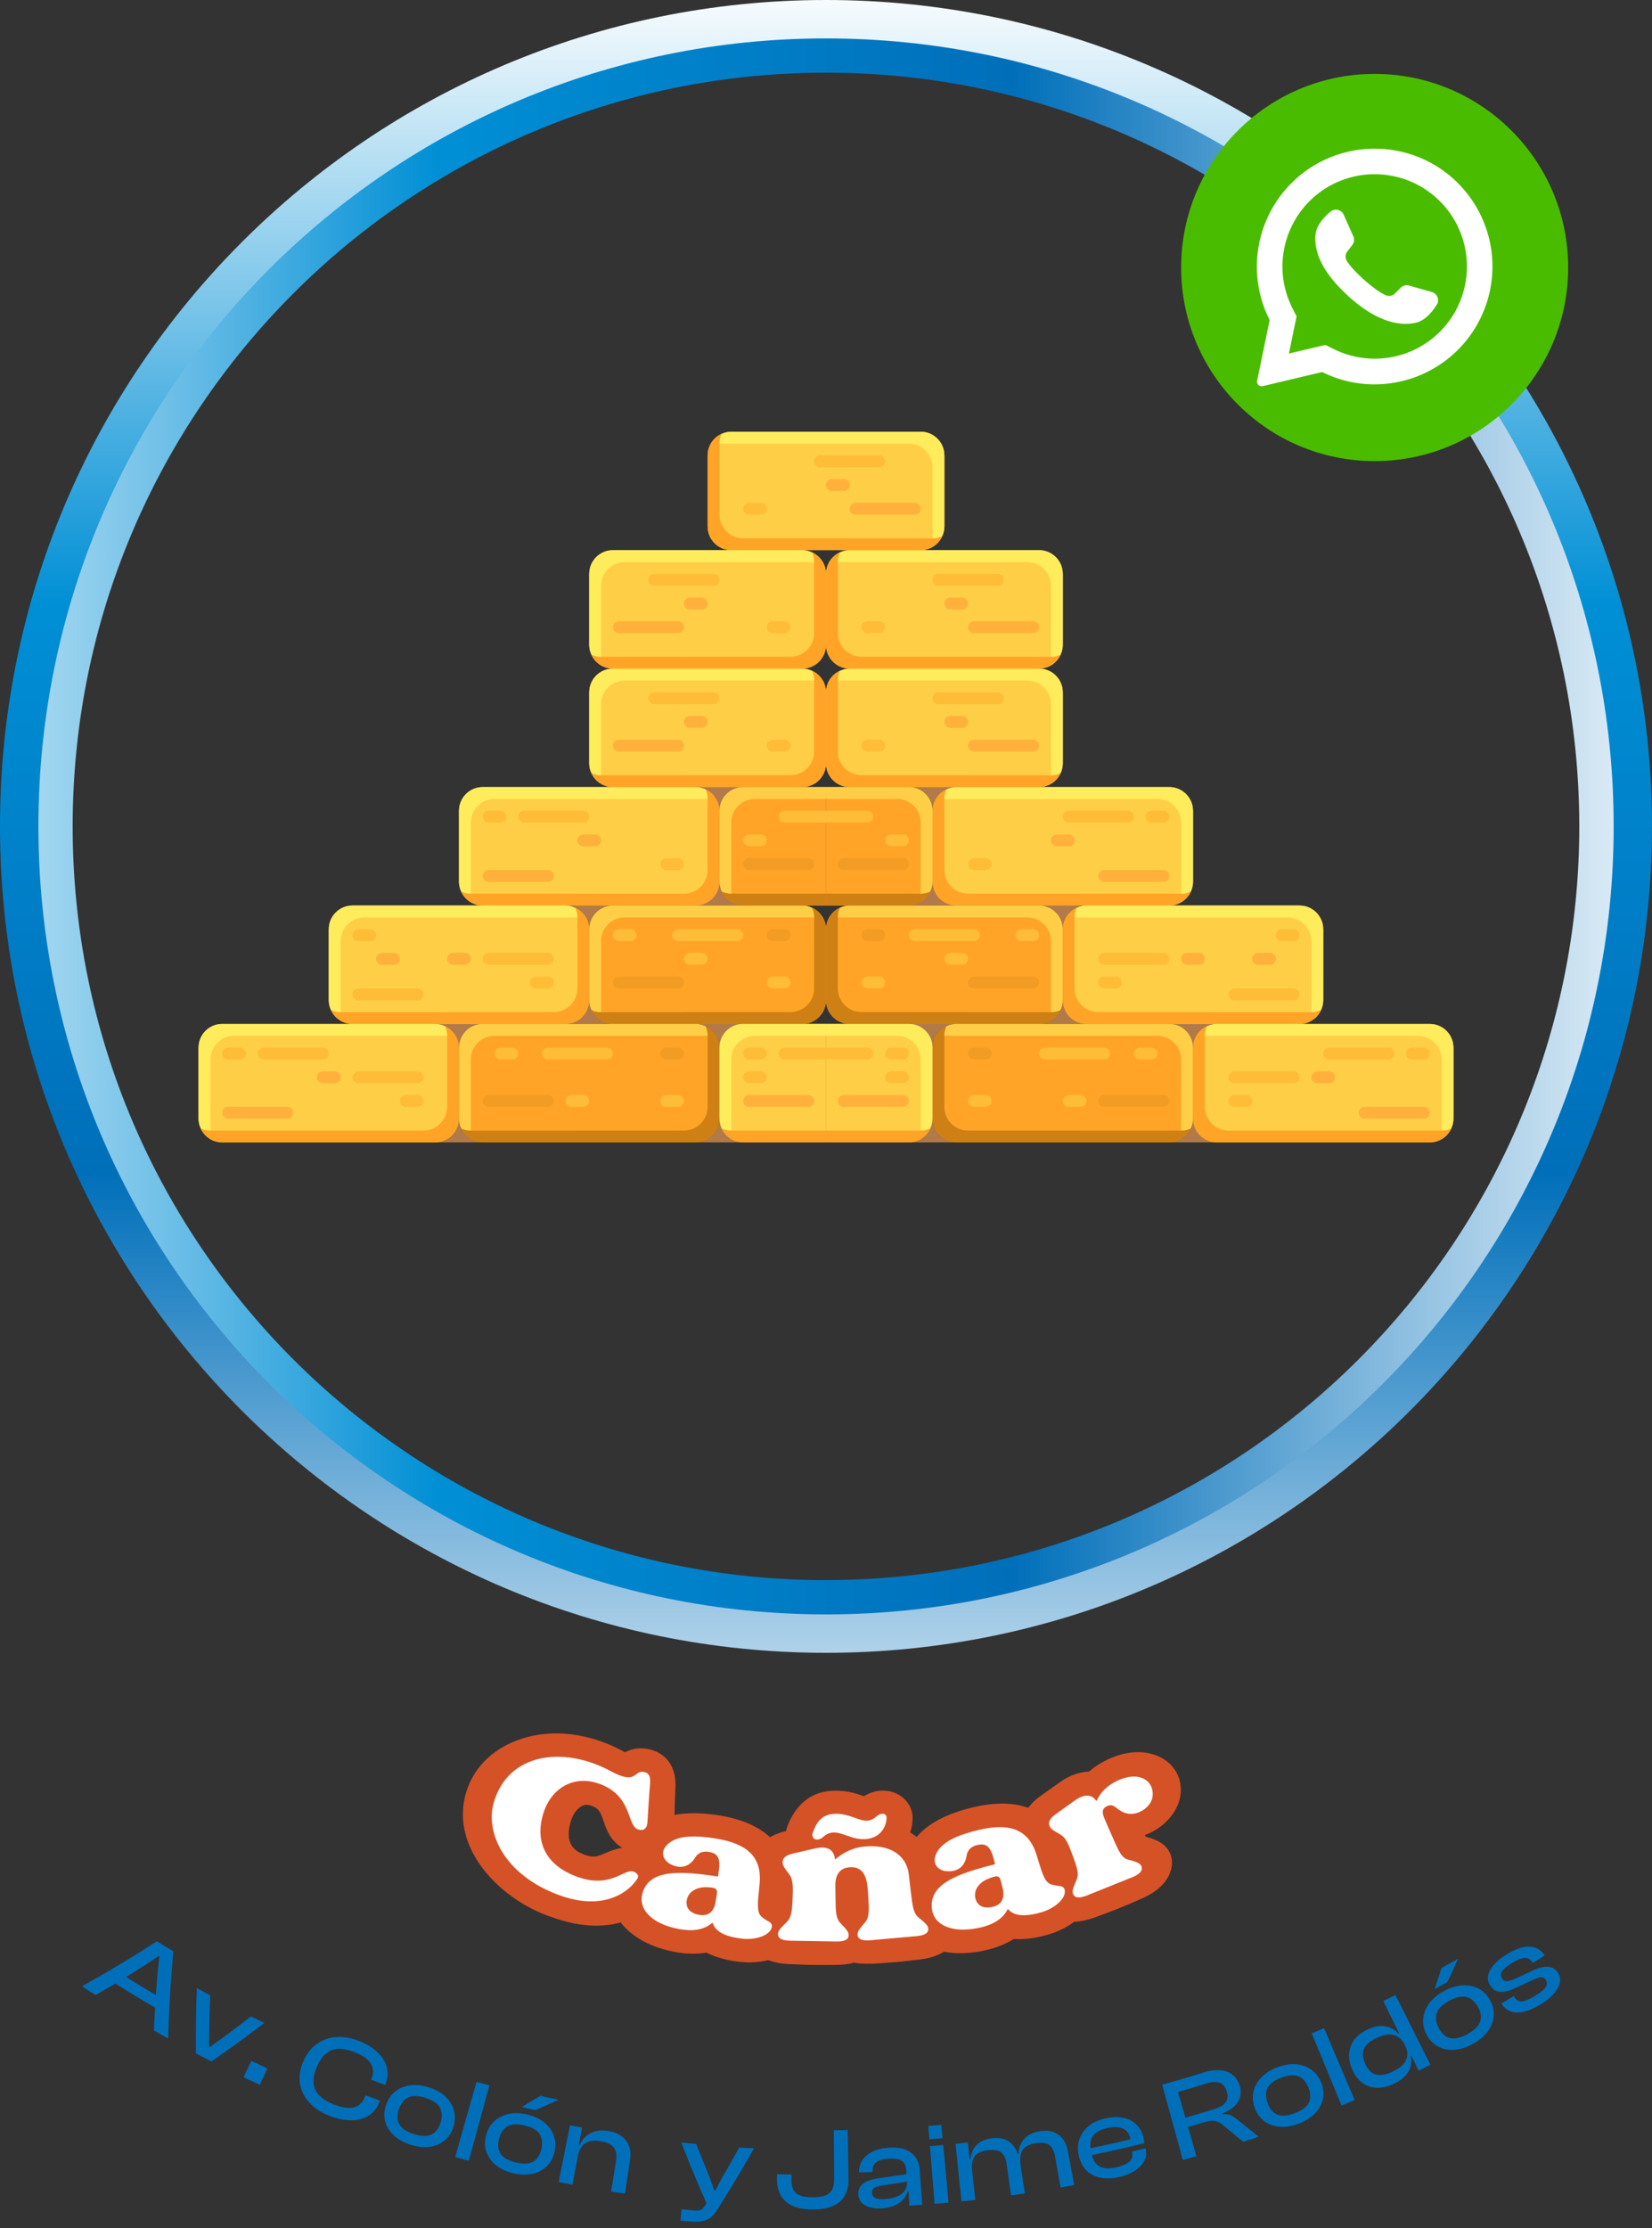 <svg xmlns="http://www.w3.org/2000/svg" xmlns:xlink="http://www.w3.org/1999/xlink" id="Capa_2" viewBox="0 0 283.53 382.23"><rect x="0" y="0" width="283.53" height="382.23" fill="#333333" stroke="none"/><defs><linearGradient id="Degradado_sin_nombre_262" x1="141.76" x2="141.76" y1="-3.5" y2="321.37" data-name="Degradado sin nombre 262" gradientUnits="userSpaceOnUse"><stop offset="0" stop-color="#fff"></stop><stop offset=".33" stop-color="#008fd5"></stop><stop offset=".63" stop-color="#006fba"></stop><stop offset="1" stop-color="#fff"></stop></linearGradient><linearGradient xlink:href="#Degradado_sin_nombre_262" id="Degradado_sin_nombre_262-2" x1="-32.71" x2="295.17" y1="141.76" y2="141.76" data-name="Degradado sin nombre 262"></linearGradient><style>.cls-1{fill:#b27a49}.cls-2{fill:#f29c24}.cls-4{fill:#d55227}.cls-5{fill:#fff}.cls-6{fill:none}.cls-7{fill:#cf8014}.cls-8{fill:#006fba}.cls-9{fill:#ffb13b}.cls-12{fill:#ffbc36}.cls-13{fill:#ffa426}.cls-14{fill:#ffce47}.cls-15{fill:#ffec5c}</style></defs><g id="Layer_1"><path d="M108.71 323.16c-1.25 1.44-5.29 4.73-12.9 1.88-9.32-3.49-12.48-10.66-11.1-15.68 2.39-8.69 12.02-9.92 20.15-5.51 4.37 2.37 3.94-.09 5.49.1 1.19.15 1.32.95 1.2 2.32-.13 1.43-.34 5-.44 6.4-.07 1-.65 1.47-1.6 1.16-1.86-.61-1-5.24-5.79-7.48-4.72-2.21-8.96.08-10.43 4.6-1.35 4.13-.35 8.53 5.25 10.8 6.85 2.78 8.91-2.17 10.77-.32.47.46.03 1.01-.6 1.72ZM132.46 330.56c-.2 1.36-2.62 2.27-5.02 2.01-3.17-.35-4.69-1.29-5.15-2.76-1.34 1.17-3.21 1.6-5.92 1.07-4.58-.9-6.8-3.4-6.14-5.97 1.07-4.17 6.1-4.07 12.99-3l.07-.45c.28-1.79.37-3.22-1.11-3.66-1.07-.32-2.19-.26-2.88.86-1.1 1.79-2.76 1.94-4.33 1.07-.97-.54-1.68-1.79-.71-2.99 1.67-2.13 5.54-1.86 8.71-1.33 5.14.85 7.84 3.04 7.4 7.75-.02.26-.04.39-.06.64-.21 2.22-.52 4.12.33 4.94.96.93 1.97.88 1.83 1.84Zm-9.43-5.65c.16-1.02-.37-1.12-1.75-1.17-1.54-.05-2.99.63-3.36 1.99-.35 1.3.26 2.44 2.09 2.75 1.66.29 2.57-.63 2.82-2.3l.2-1.28ZM159.32 330.9c.02.67-.55 1.06-1.87 1.22-.08.01-8.12.72-8.21.73-1.33.08-1.96-.21-2.05-.87-.08-.56.26-1.01 1.29-2.23.71-.85.69-1.92.55-4.18 0-.13-.01-.19-.02-.32-.13-2.23-.26-5.04-3.05-4.94-1.74.06-2.62 1.2-2.59 3.17 0 .74.02 1.52.03 2.3.03 2.27.08 3.34.85 4.13 1.11 1.14 1.45 1.57 1.4 2.13-.05.65-.61.99-1.94 1.01-.09 0-8.19-.14-8.23-.14-1.33-.06-1.93-.41-1.95-1.08-.02-.57.33-.98 1.48-2.09.8-.77.92-1.83 1.02-4 .1-2.2.07-3.4-.59-4.24-.96-1.22-1.2-1.67-1.11-2.24.1-.66.69-1.05 1.87-1.32 1.15-.26 3.4-.79 3.81-.88 2.08-.45 3.16.3 3.3 1.94 1.29-1.12 3.06-2.13 5.42-2.27 4.92-.3 6.93 2.24 7.23 4.71.06.55.23 1.9.41 3.47.27 2.25.43 3.31 1.28 4.02 1.23 1.02 1.65 1.4 1.67 1.97Zm-7.16-19.04c-.01 1.12-.76 3.45-3.69 3.63s-5.02-2.35-7.17-.39c-1.04.93-2.19.35-1.8-.73.58-1.6 1.46-3.19 3.89-3.23 3.25-.05 4.93 2.33 7.02.48.84-.75 1.77-.59 1.76.24ZM182.72 324.2c.34 1.33-1.57 3.12-3.9 3.81-3.08.91-4.86.63-5.85-.55-.79 1.6-2.36 2.72-5.06 3.27-4.57.93-7.57-.52-7.95-3.15-.62-4.26 4.03-6.1 10.82-7.78-.06-.25-.11-.44-.11-.44-.43-1.76-.9-3.11-2.44-2.94-1.12.12-2.12.61-2.33 1.9-.33 2.08-1.8 2.86-3.58 2.66-1.1-.12-2.23-1.01-1.81-2.49.72-2.61 4.39-3.85 7.52-4.59 5.08-1.2 8.46-.23 9.87 4.28.08.25.12.37.19.62.67 2.13 1.11 4 2.22 4.42 1.26.48 2.18.05 2.42.98Zm-10.95-1.55c-.25-1.01-.77-.89-2.07-.4-1.45.55-2.52 1.73-2.34 3.13.18 1.33 1.18 2.15 2.99 1.73 1.65-.38 2.13-1.57 1.73-3.21-.16-.63-.22-.88-.31-1.26ZM197.81 308.21c-.25 1.86-2.78 3.57-4.87 2.73-1.48-.59-1.7-1.66-2.93-1.11-.9.4-.88 1.09-.5 2.02.44 1.06 1.02 2.34 1.59 3.65.91 2.08 1.43 3.19 2.4 3.47 1.47.37 2.29.67 2.43 1.28.15.64-.19 1.16-1.43 1.71-.2.09-8.02 3.22-8.06 3.24-1.27.46-1.96.37-2.24-.23-.24-.52-.07-1.03.57-2.5.45-1.02.11-2.04-.63-4.07-.76-2.07-1.21-3.17-2.15-3.7-1.36-.75-1.77-1.07-1.91-1.63-.16-.65.23-1.24 1.24-1.95.97-.69 2.87-2.06 3.23-2.31 1.61-1.13 2.86-1.02 3.63.16.59-1.28 1.61-2.55 3.52-3.47 3.71-1.8 6.45-.11 6.11 2.71Z"></path><path d="M94.41 328.78c-8.59-2.99-17.24-11.72-14.42-21.26 1.37-4.65 5.08-7.83 9.59-9.27 4.51-1.44 9.56-1.11 14.35.76.99.39 1.98.84 2.93 1.36.16.09.3.16.42.22.76-.41 1.91-.81 3.42-.64.04 0 .07 0 .11.01.37.05.72.13 1.06.23 1.32.4 4.3 1.79 4.05 6.56-.06 1.05-.13 3.43-.17 5.1-.01.5-.02.74-.02 1.24-.11 2.46-1.49 3.66-2.33 4.14-.58.34-1.23.57-1.93.67.52.3 1.01.67 1.45 1.1 1.39 1.35 2.63 3.61.09 6.71-1.36 1.66-7.13 7.35-18.6 3.05Zm7.16-18.99c-.75-.28-1.18-.19-1.5-.07-.72.28-1.68 1.17-2.15 2.84-1.15 4.09 1.12 5.09 2.21 5.53.11.05.21.08.31.12 1.4.5 2.03.29 3.4-.3.73-.31 1.73-.76 2.97-.92-2.05-1.23-2.74-3.18-3.16-4.43-.58-1.71-.83-2.2-1.73-2.62-.12-.06-.24-.11-.35-.15Z" class="cls-4"></path><path d="M127 336.55c-2.44-.27-4.32-.86-5.74-1.59-1.56.26-3.44.27-5.67-.16-7.6-1.5-11.79-6.52-10.35-11.29.55-1.81 1.69-3.59 3.84-4.77-.36-1.63.13-3.24 1.25-4.55 1.45-1.7 5-4.11 13.29-2.74 7.61 1.27 12.01 5.34 11.65 12.05-.03.55-.05.83-.08 1.39-.03.53-.07 1.18-.07 1.68 1.86 1.2 2.72 2.72 2.52 4.52-.36 3.38-5.02 6.07-10.65 5.45Z" class="cls-4"></path><path d="M149.46 336.85c-1.08.06-2.04 0-2.87-.17-.82.23-1.76.36-2.83.38-3.4.05-5.09.02-8.49-.14-5.1-.25-6.98-3.01-7.02-5.14v-.16c.06-1.97 1.34-3.19 2.52-4.27.12-.47.21-1.54.25-1.92.04-.42.14-1.6.1-2.12-.93-1.26-1.84-2.71-1.5-4.64.01-.06.02-.09.03-.15.29-1.31 1.38-3.54 5.27-4.41.06-.34.15-.68.29-1.01 1.98-4.93 5.47-5.89 8.12-5.92 2.17-.03 3.82.55 4.95.95.85-.53 1.78-.85 2.76-.94 1.38-.12 2.75.26 3.79 1.08 1.08.84 1.73 2.05 1.8 3.42v.15c0 .82-.13 1.68-.43 2.51 2.59 1.51 4.18 3.94 4.58 6.46l.55 3.45c.09.57.25 1.58.39 2.03 1.31 1.04 2.63 2.13 2.83 4.05 0 .06 0 .1.01.16.11 2.13-1.57 5.02-6.65 5.63-3.38.41-5.07.56-8.46.75Z" class="cls-4"></path><path d="M179.95 331.85c-2.38.7-4.35.89-5.95.76-1.34.85-3.08 1.58-5.3 2.04-7.59 1.55-13.34-1.47-13.85-6.43-.2-1.88.17-3.97 1.68-5.88-.96-1.37-1.13-3.04-.61-4.68.68-2.13 2.98-5.72 11.18-7.65 7.54-1.77 13.24.26 15.51 6.59.19.52.28.78.46 1.31.18.5.39 1.12.58 1.58 2.21.38 3.6 1.44 4.12 3.18.97 3.25-2.35 7.56-7.83 9.18Z" class="cls-4"></path><path d="M187.81 328.95c-4.87 1.77-7.68-.05-8.54-2-.02-.06-.04-.09-.06-.15-.7-1.82 0-3.44.67-4.88-.08-.45-.37-1.37-.54-1.89-.18-.57-.5-1.58-.72-2.02-1.34-.8-2.73-1.78-3.17-3.68-.01-.06-.02-.09-.03-.15-.24-1.33-.06-3.82 3.27-6.17.92-.65 2.85-2.03 3.31-2.35.64-.45 1.33-.84 2.03-1.12.97-.4 1.93-.61 2.87-.64.9-.78 1.92-1.45 3.07-2 3.15-1.53 6.35-1.77 8.95-.57 2.5 1.16 4 3.54 3.7 6.44-.26 2.58-2.24 5.16-5.05 6.56-.36.18-.72.33-1.08.46.06.1.11.2.16.29 1.6.41 3.76 1.19 4.36 3.4.53 1.95-.39 5.15-4.9 7.14-3.29 1.45-4.95 2.12-8.3 3.34Z" class="cls-4"></path><path d="M108.71 323.16c-1.25 1.44-5.29 4.73-12.9 1.88-9.32-3.49-12.48-10.66-11.1-15.68 2.39-8.69 12.02-9.92 20.15-5.51 4.37 2.37 3.94-.09 5.49.1 1.19.15 1.32.95 1.2 2.32-.13 1.43-.34 5-.44 6.4-.07 1-.65 1.47-1.6 1.16-1.86-.61-1-5.24-5.79-7.48-4.72-2.21-8.96.08-10.43 4.6-1.35 4.13-.35 8.53 5.25 10.8 6.85 2.78 8.91-2.17 10.77-.32.47.46.03 1.01-.6 1.72ZM132.46 330.56c-.2 1.36-2.62 2.27-5.02 2.01-3.17-.35-4.69-1.29-5.15-2.76-1.34 1.17-3.21 1.6-5.92 1.07-4.58-.9-6.8-3.4-6.14-5.97 1.07-4.17 6.1-4.07 12.99-3l.07-.45c.28-1.79.37-3.22-1.11-3.66-1.07-.32-2.19-.26-2.88.86-1.1 1.79-2.76 1.94-4.33 1.07-.97-.54-1.68-1.79-.71-2.99 1.67-2.13 5.54-1.86 8.71-1.33 5.14.85 7.84 3.04 7.4 7.75-.02.26-.04.39-.06.64-.21 2.22-.52 4.12.33 4.94.96.93 1.97.88 1.83 1.84Zm-9.43-5.65c.16-1.02-.37-1.12-1.75-1.17-1.54-.05-2.99.63-3.36 1.99-.35 1.3.26 2.44 2.09 2.75 1.66.29 2.57-.63 2.82-2.3l.2-1.28ZM159.32 330.9c.02.67-.55 1.06-1.87 1.22-.08.01-8.12.72-8.21.73-1.33.08-1.96-.21-2.05-.87-.08-.56.26-1.01 1.29-2.23.71-.85.69-1.92.55-4.18 0-.13-.01-.19-.02-.32-.13-2.23-.26-5.04-3.05-4.94-1.74.06-2.62 1.2-2.59 3.17 0 .74.02 1.52.03 2.3.03 2.27.08 3.34.85 4.13 1.11 1.14 1.45 1.57 1.4 2.13-.05.65-.61.99-1.94 1.01-.09 0-8.19-.14-8.23-.14-1.33-.06-1.93-.41-1.95-1.08-.02-.57.33-.98 1.48-2.09.8-.77.92-1.83 1.02-4 .1-2.2.07-3.4-.59-4.24-.96-1.22-1.2-1.67-1.11-2.24.1-.66.69-1.05 1.87-1.32 1.15-.26 3.4-.79 3.81-.88 2.08-.45 3.16.3 3.3 1.94 1.29-1.12 3.06-2.13 5.42-2.27 4.92-.3 6.93 2.24 7.23 4.71.06.55.23 1.9.41 3.47.27 2.25.43 3.31 1.28 4.02 1.23 1.02 1.65 1.4 1.67 1.97Zm-7.16-19.04c-.01 1.12-.76 3.45-3.69 3.63s-5.02-2.35-7.17-.39c-1.04.93-2.19.35-1.8-.73.58-1.6 1.46-3.19 3.89-3.23 3.25-.05 4.93 2.33 7.02.48.84-.75 1.77-.59 1.76.24ZM182.72 324.2c.34 1.33-1.57 3.12-3.9 3.81-3.08.91-4.86.63-5.85-.55-.79 1.6-2.36 2.72-5.06 3.27-4.57.93-7.57-.52-7.95-3.15-.62-4.26 4.03-6.1 10.82-7.78-.06-.25-.11-.44-.11-.44-.43-1.76-.9-3.11-2.44-2.94-1.12.12-2.12.61-2.33 1.9-.33 2.08-1.8 2.86-3.58 2.66-1.1-.12-2.23-1.01-1.81-2.49.72-2.61 4.39-3.85 7.52-4.59 5.08-1.2 8.46-.23 9.87 4.28.08.25.12.37.19.62.67 2.13 1.11 4 2.22 4.42 1.26.48 2.18.05 2.42.98Zm-10.95-1.55c-.25-1.01-.77-.89-2.07-.4-1.45.55-2.52 1.73-2.34 3.13.18 1.33 1.18 2.15 2.99 1.73 1.65-.38 2.13-1.57 1.73-3.21-.16-.63-.22-.88-.31-1.26ZM197.81 308.21c-.25 1.86-2.78 3.57-4.87 2.73-1.48-.59-1.7-1.66-2.93-1.11-.9.4-.88 1.09-.5 2.02.44 1.06 1.02 2.34 1.59 3.65.91 2.08 1.43 3.19 2.4 3.47 1.47.37 2.29.67 2.43 1.28.15.64-.19 1.16-1.43 1.71-.2.09-8.02 3.22-8.06 3.24-1.27.46-1.96.37-2.24-.23-.24-.52-.07-1.03.57-2.5.45-1.02.11-2.04-.63-4.07-.76-2.07-1.21-3.17-2.15-3.7-1.36-.75-1.77-1.07-1.91-1.63-.16-.65.23-1.24 1.24-1.95.97-.69 2.87-2.06 3.23-2.31 1.61-1.13 2.86-1.02 3.63.16.59-1.28 1.61-2.55 3.52-3.47 3.71-1.8 6.45-.11 6.11 2.71Z" class="cls-5"></path><path d="M141.76 0C63.47 0 0 63.47 0 141.76s63.47 141.77 141.76 141.77 141.76-63.47 141.76-141.77S220.06 0 141.76 0Zm0 272.88c-72.41 0-131.12-58.7-131.12-131.12S69.35 10.65 141.76 10.65s131.12 58.7 131.12 131.12-58.7 131.12-131.12 131.12Z" style="fill-rule:evenodd;fill:url(#Degradado_sin_nombre_262)"></path><path d="M141.76 6.59C67.11 6.59 6.59 67.11 6.59 141.76s60.52 135.18 135.18 135.18 135.18-60.52 135.18-135.18S216.42 6.59 141.76 6.59Zm0 264.47c-71.41 0-129.29-57.89-129.29-129.29s57.89-129.3 129.29-129.3 129.29 57.89 129.29 129.29-57.89 129.29-129.29 129.29Z" style="fill:url(#Degradado_sin_nombre_262-2);fill-rule:evenodd"></path><path d="M249.45 179.71v12.19c0 2.24-1.82 4.06-4.06 4.06h-36.57c-2.24 0-4.06-1.82-4.06-4.06v-12.19c0-2.24 1.82-4.06 4.06-4.06h36.57c2.24 0 4.06 1.82 4.06 4.06ZM227.1 159.4v12.19c0 2.24-1.82 4.06-4.06 4.06h-36.57c-2.24 0-4.06-1.82-4.06-4.06V159.4c0-2.24 1.82-4.06 4.06-4.06h36.57c2.24 0 4.06 1.82 4.06 4.06ZM204.75 139.08v12.19c0 2.24-1.82 4.06-4.06 4.06h-36.57c-2.24 0-4.06-1.82-4.06-4.06v-12.19c0-2.24 1.82-4.06 4.06-4.06h36.57c2.24 0 4.06 1.82 4.06 4.06Z" class="cls-14"></path><path d="M204.75 179.71v12.19c0 2.24-1.82 4.06-4.06 4.06h-36.57c-2.24 0-4.06-1.82-4.06-4.06v-12.19c0-2.24 1.82-4.06 4.06-4.06h36.57c2.24 0 4.06 1.82 4.06 4.06ZM182.4 159.4v12.19c0 2.24-1.82 4.06-4.06 4.06h-32.51c-2.24 0-4.06-1.82-4.06-4.06V159.4c0-2.24 1.82-4.06 4.06-4.06h32.51c2.24 0 4.06 1.82 4.06 4.06Z" class="cls-13"></path><path d="M178.34 155.33h8.13c-2.24 0-4.06 1.82-4.06 4.06 0-2.24-1.82-4.06-4.06-4.06ZM208.82 195.97h-8.13c2.24 0 4.06-1.82 4.06-4.06 0 2.24 1.82 4.06 4.06 4.06ZM164.12 195.97h-8.13c2.24 0 4.06-1.82 4.06-4.06 0 2.24 1.82 4.06 4.06 4.06ZM200.69 175.65h8.13c-2.24 0-4.06 1.82-4.06 4.06 0-2.24-1.82-4.06-4.06-4.06ZM186.47 175.65h-8.13c2.24 0 4.06-1.82 4.06-4.06 0 2.24 1.82 4.06 4.06 4.06ZM155.99 135.01h8.13c-2.24 0-4.06 1.82-4.06 4.06 0-2.24-1.82-4.06-4.06-4.06ZM164.12 155.33h-8.13c2.24 0 4.06-1.82 4.06-4.06 0 2.24 1.82 4.06 4.06 4.06ZM155.99 175.65h8.13c-2.24 0-4.06 1.82-4.06 4.06 0-2.24-1.82-4.06-4.06-4.06Z" class="cls-1"></path><path d="M160.05 179.71v12.19c0 2.24-1.82 4.06-4.06 4.06h-14.22v-20.32h14.22c2.24 0 4.06 1.82 4.06 4.06Z" class="cls-14"></path><path d="M160.05 139.08v12.19c0 2.24-1.82 4.06-4.06 4.06h-14.22v-20.32h14.22c2.24 0 4.06 1.82 4.06 4.06Z" class="cls-13"></path><path d="M182.4 118.76v12.19c0 2.24-1.82 4.06-4.06 4.06h-32.51c-2.24 0-4.06-1.82-4.06-4.06v-12.19c0-2.24 1.82-4.06 4.06-4.06h32.51c2.24 0 4.06 1.82 4.06 4.06Z" class="cls-14"></path><path d="M166.15 132.98h-18.29c-2.24 0-4.06-1.82-4.06-4.06v-12.19c0-.57.13-1.14.37-1.66-1.46.65-2.4 2.1-2.4 3.7v12.19c0 2.24 1.82 4.06 4.06 4.06h32.51c1.6 0 3.04-.94 3.7-2.4-.52.24-1.09.37-1.66.37h-14.22Z" class="cls-13"></path><path d="M182.4 118.76c0-2.24-1.82-4.06-4.06-4.06h-32.51c-.58 0-1.16.15-1.68.41-.23.51-.35 1.06-.35 1.63h32.51c2.24 0 4.06 1.82 4.06 4.06v12.19c.56 0 1.11-.12 1.63-.35.26-.52.4-1.1.41-1.68v-12.19Z" class="cls-15"></path><path d="M161.07 118.76h10.16c.56 0 1.02.45 1.02 1.02 0 .56-.45 1.02-1.02 1.02h-10.16c-.56 0-1.02-.45-1.02-1.02 0-.56.45-1.02 1.02-1.02Z" class="cls-12"></path><path d="M167.16 126.89h10.16c.56 0 1.02.45 1.02 1.02 0 .56-.45 1.02-1.02 1.02h-10.16c-.56 0-1.02-.45-1.02-1.02 0-.56.45-1.02 1.02-1.02ZM163.1 122.82h2.03c.56 0 1.02.45 1.02 1.02 0 .56-.45 1.02-1.02 1.02h-2.03c-.56 0-1.02-.45-1.02-1.02 0-.56.45-1.02 1.02-1.02Z" class="cls-9"></path><path d="M148.88 126.89h2.03c.56 0 1.02.45 1.02 1.02 0 .56-.45 1.02-1.02 1.02h-2.03c-.56 0-1.02-.45-1.02-1.02 0-.56.45-1.02 1.02-1.02Z" class="cls-12"></path><path d="M166.15 173.62h-18.29c-2.24 0-4.06-1.82-4.06-4.06v-12.19c0-.57.13-1.14.37-1.66-1.46.65-2.4 2.1-2.4 3.7v12.19c0 2.24 1.82 4.06 4.06 4.06h32.51c1.6 0 3.04-.94 3.7-2.4-.52.24-1.09.37-1.66.37h-14.22Z" class="cls-7"></path><path d="M182.4 159.4c0-2.24-1.82-4.06-4.06-4.06h-32.51c-.58 0-1.16.15-1.68.41-.23.51-.35 1.06-.35 1.63h32.51c2.24 0 4.06 1.82 4.06 4.06v12.19c.56 0 1.11-.12 1.63-.35.26-.52.4-1.1.41-1.68v-12.19Z" class="cls-14"></path><path d="M157 159.4h10.16c.56 0 1.02.45 1.02 1.02 0 .56-.45 1.02-1.02 1.02H157c-.56 0-1.02-.45-1.02-1.02 0-.56.45-1.02 1.02-1.02ZM175.29 159.4h2.03c.56 0 1.02.45 1.02 1.02 0 .56-.45 1.02-1.02 1.02h-2.03c-.56 0-1.02-.45-1.02-1.02 0-.56.45-1.02 1.02-1.02Z" class="cls-12"></path><path d="M167.16 167.52h10.16c.56 0 1.02.45 1.02 1.02 0 .56-.45 1.02-1.02 1.02h-10.16c-.56 0-1.02-.45-1.02-1.02 0-.56.45-1.02 1.02-1.02Z" class="cls-2"></path><path d="M163.1 163.46h2.03c.56 0 1.02.45 1.02 1.02 0 .56-.45 1.02-1.02 1.02h-2.03c-.56 0-1.02-.45-1.02-1.02 0-.56.45-1.02 1.02-1.02Z" class="cls-12"></path><path d="M148.88 159.4h2.03c.56 0 1.02.45 1.02 1.02 0 .56-.45 1.02-1.02 1.02h-2.03c-.56 0-1.02-.45-1.02-1.02 0-.56.45-1.02 1.02-1.02Z" class="cls-2"></path><path d="M148.88 167.52h2.03c.56 0 1.02.45 1.02 1.02 0 .56-.45 1.02-1.02 1.02h-2.03c-.56 0-1.02-.45-1.02-1.02 0-.56.45-1.02 1.02-1.02Z" class="cls-12"></path><path d="M184.43 193.94h-18.29c-2.24 0-4.06-1.82-4.06-4.06v-12.19c0-.57.13-1.14.37-1.66-1.46.65-2.4 2.1-2.4 3.7v12.19c0 2.24 1.82 4.06 4.06 4.06h36.57c1.6 0 3.04-.94 3.7-2.4-.52.24-1.09.37-1.66.37h-18.29Z" class="cls-7"></path><path d="M204.75 179.71c0-2.24-1.82-4.06-4.06-4.06h-36.57c-.58 0-1.16.15-1.68.41-.23.51-.35 1.06-.35 1.63h36.57c2.24 0 4.06 1.82 4.06 4.06v12.19c.56 0 1.11-.12 1.63-.35.26-.52.4-1.1.41-1.68v-12.19Z" class="cls-14"></path><path d="M179.35 179.71h10.16c.56 0 1.02.45 1.02 1.02 0 .56-.45 1.02-1.02 1.02h-10.16c-.56 0-1.02-.45-1.02-1.02 0-.56.45-1.02 1.02-1.02ZM195.61 179.71h2.03c.56 0 1.02.45 1.02 1.02 0 .56-.45 1.02-1.02 1.02h-2.03c-.56 0-1.02-.45-1.02-1.02 0-.56.45-1.02 1.02-1.02Z" class="cls-12"></path><path d="M189.51 187.84h10.16c.56 0 1.02.45 1.02 1.02 0 .56-.45 1.02-1.02 1.02h-10.16c-.56 0-1.02-.45-1.02-1.02 0-.56.45-1.02 1.02-1.02Z" class="cls-2"></path><path d="M183.42 187.84h2.03c.56 0 1.02.45 1.02 1.02 0 .56-.45 1.02-1.02 1.02h-2.03c-.56 0-1.02-.45-1.02-1.02 0-.56.45-1.02 1.02-1.02Z" class="cls-12"></path><path d="M167.16 179.71h2.03c.56 0 1.02.45 1.02 1.02 0 .56-.45 1.02-1.02 1.02h-2.03c-.56 0-1.02-.45-1.02-1.02 0-.56.45-1.02 1.02-1.02Z" class="cls-2"></path><path d="M167.16 187.84h2.03c.56 0 1.02.45 1.02 1.02 0 .56-.45 1.02-1.02 1.02h-2.03c-.56 0-1.02-.45-1.02-1.02 0-.56.45-1.02 1.02-1.02Z" class="cls-12"></path><path d="M184.43 153.3h-18.29c-2.24 0-4.06-1.82-4.06-4.06v-12.19c0-.57.13-1.14.37-1.66-1.46.65-2.4 2.1-2.4 3.7v12.19c0 2.24 1.82 4.06 4.06 4.06h36.57c1.6 0 3.04-.94 3.7-2.4-.52.24-1.09.37-1.66.37h-18.29Z" class="cls-13"></path><path d="M204.75 139.08c0-2.24-1.82-4.06-4.06-4.06h-36.57c-.58 0-1.16.15-1.68.41-.23.51-.35 1.06-.35 1.63h36.57c2.24 0 4.06 1.82 4.06 4.06v12.19c.56 0 1.11-.12 1.63-.35.26-.52.4-1.1.41-1.68v-12.19Z" class="cls-15"></path><path d="M183.42 139.08h10.16c.56 0 1.02.45 1.02 1.02 0 .56-.45 1.02-1.02 1.02h-10.16c-.56 0-1.02-.45-1.02-1.02 0-.56.45-1.02 1.02-1.02ZM197.64 139.08h2.03c.56 0 1.02.45 1.02 1.02 0 .56-.45 1.02-1.02 1.02h-2.03c-.56 0-1.02-.45-1.02-1.02 0-.56.45-1.02 1.02-1.02Z" class="cls-12"></path><path d="M189.51 149.24h10.16c.56 0 1.02.45 1.02 1.02 0 .56-.45 1.02-1.02 1.02h-10.16c-.56 0-1.02-.45-1.02-1.02 0-.56.45-1.02 1.02-1.02ZM181.39 143.14h2.03c.56 0 1.02.45 1.02 1.02 0 .56-.45 1.02-1.02 1.02h-2.03c-.56 0-1.02-.45-1.02-1.02 0-.56.45-1.02 1.02-1.02Z" class="cls-9"></path><path d="M167.16 147.21h2.03c.56 0 1.02.45 1.02 1.02 0 .56-.45 1.02-1.02 1.02h-2.03c-.56 0-1.02-.45-1.02-1.02 0-.56.45-1.02 1.02-1.02Z" class="cls-12"></path><path d="M206.78 173.62h-18.29c-2.24 0-4.06-1.82-4.06-4.06v-12.19c0-.57.13-1.14.37-1.66-1.46.65-2.4 2.1-2.4 3.7v12.19c0 2.24 1.82 4.06 4.06 4.06h36.57c1.6 0 3.04-.94 3.7-2.4-.52.24-1.09.37-1.66.37h-18.29Z" class="cls-13"></path><path d="M227.1 159.4c0-2.24-1.82-4.06-4.06-4.06h-36.57c-.58 0-1.16.15-1.68.41-.23.51-.35 1.06-.35 1.63h36.57c2.24 0 4.06 1.82 4.06 4.06v12.19c.56 0 1.11-.12 1.63-.35.26-.52.4-1.1.41-1.68v-12.19Z" class="cls-15"></path><path d="M219.99 159.4h2.03c.56 0 1.02.45 1.02 1.02 0 .56-.45 1.02-1.02 1.02h-2.03c-.56 0-1.02-.45-1.02-1.02 0-.56.45-1.02 1.02-1.02ZM189.51 163.46h10.16c.56 0 1.02.45 1.02 1.02 0 .56-.45 1.02-1.02 1.02h-10.16c-.56 0-1.02-.45-1.02-1.02 0-.56.45-1.02 1.02-1.02ZM211.86 169.56h10.16c.56 0 1.02.45 1.02 1.02 0 .56-.45 1.02-1.02 1.02h-10.16c-.56 0-1.02-.45-1.02-1.02 0-.56.45-1.02 1.02-1.02Z" class="cls-12"></path><path d="M203.74 163.46h2.03c.56 0 1.02.45 1.02 1.02 0 .56-.45 1.02-1.02 1.02h-2.03c-.56 0-1.02-.45-1.02-1.02 0-.56.45-1.02 1.02-1.02ZM215.93 163.46h2.03c.56 0 1.02.45 1.02 1.02 0 .56-.45 1.02-1.02 1.02h-2.03c-.56 0-1.02-.45-1.02-1.02 0-.56.45-1.02 1.02-1.02Z" class="cls-9"></path><path d="M189.51 167.52h2.03c.56 0 1.02.45 1.02 1.02 0 .56-.45 1.02-1.02 1.02h-2.03c-.56 0-1.02-.45-1.02-1.02 0-.56.45-1.02 1.02-1.02Z" class="cls-12"></path><path d="M229.13 193.94h-18.29c-2.24 0-4.06-1.82-4.06-4.06v-12.19c0-.57.13-1.14.37-1.66-1.46.65-2.4 2.1-2.4 3.7v12.19c0 2.24 1.82 4.06 4.06 4.06h36.57c1.6 0 3.04-.94 3.7-2.4-.52.24-1.09.37-1.66.37h-18.29Z" class="cls-13"></path><path d="M249.45 179.71c0-2.24-1.82-4.06-4.06-4.06h-36.57c-.58 0-1.16.15-1.68.41-.23.51-.35 1.06-.35 1.63h36.57c2.24 0 4.06 1.82 4.06 4.06v12.19c.56 0 1.11-.12 1.63-.35.26-.52.4-1.1.41-1.68v-12.19Z" class="cls-15"></path><path d="M228.12 179.71h10.16c.56 0 1.02.45 1.02 1.02 0 .56-.45 1.02-1.02 1.02h-10.16c-.56 0-1.02-.45-1.02-1.02 0-.56.45-1.02 1.02-1.02ZM242.34 179.71h2.03c.56 0 1.02.45 1.02 1.02 0 .56-.45 1.02-1.02 1.02h-2.03c-.56 0-1.02-.45-1.02-1.02 0-.56.45-1.02 1.02-1.02ZM211.86 183.78h10.16c.56 0 1.02.45 1.02 1.02 0 .56-.45 1.02-1.02 1.02h-10.16c-.56 0-1.02-.45-1.02-1.02 0-.56.45-1.02 1.02-1.02Z" class="cls-12"></path><path d="M234.21 189.87h10.16c.56 0 1.02.45 1.02 1.02 0 .56-.45 1.02-1.02 1.02h-10.16c-.56 0-1.02-.45-1.02-1.02 0-.56.45-1.02 1.02-1.02ZM226.09 183.78h2.03c.56 0 1.02.45 1.02 1.02 0 .56-.45 1.02-1.02 1.02h-2.03c-.56 0-1.02-.45-1.02-1.02 0-.56.45-1.02 1.02-1.02Z" class="cls-9"></path><path d="M211.86 187.84h2.03c.56 0 1.02.45 1.02 1.02 0 .56-.45 1.02-1.02 1.02h-2.03c-.56 0-1.02-.45-1.02-1.02 0-.56.45-1.02 1.02-1.02Z" class="cls-12"></path><path d="M158.86 153.21ZM148.88 139.08c.56 0 1.02.45 1.02 1.02s-.45 1.02-1.02 1.02h-7.11v12.19h16.25v-12.19c0-2.24-1.82-4.06-4.06-4.06h-12.19v2.03h7.11Zm6.09 10.16h-10.16c-.56 0-1.02-.45-1.02-1.02s.45-1.02 1.02-1.02h10.16c.56 0 1.02.45 1.02 1.02s-.45 1.02-1.02 1.02Zm-2.03-10.16h2.03c.56 0 1.02.45 1.02 1.02s-.45 1.02-1.02 1.02h-2.03c-.56 0-1.02-.45-1.02-1.02s.45-1.02 1.02-1.02Zm0 4.06h2.03c.56 0 1.02.45 1.02 1.02s-.45 1.02-1.02 1.02h-2.03c-.56 0-1.02-.45-1.02-1.02s.45-1.02 1.02-1.02Z" class="cls-6"></path><path d="M159.63 152.95c-.25.11-.51.19-.77.25-.28.06-.56.09-.84.1h-16.25v2.03h14.22c1.6 0 3.04-.94 3.7-2.4l-.04.02Z" class="cls-7"></path><path d="M160.05 139.08c0-2.24-1.82-4.06-4.06-4.06h-14.22v2.03h12.19c2.24 0 4.06 1.82 4.06 4.06v12.19c.28 0 .57-.03.84-.1.26-.06.52-.14.77-.25.26-.52.41-1.1.42-1.68v-12.19Z" class="cls-14"></path><path d="M158.02 153.3c.28 0 .57-.03.84-.1-.28.06-.56.09-.84.1ZM159.64 152.95Z" class="cls-14"></path><path d="M149.89 140.09c0-.56-.45-1.02-1.02-1.02h-7.11v2.03h7.11c.56 0 1.02-.45 1.02-1.02Z" class="cls-12"></path><path d="M154.97 147.21h-10.16c-.56 0-1.02.45-1.02 1.02s.45 1.02 1.02 1.02h10.16c.56 0 1.02-.45 1.02-1.02s-.45-1.02-1.02-1.02Z" class="cls-2"></path><path d="M152.94 145.17h2.03c.56 0 1.02-.45 1.02-1.02s-.45-1.02-1.02-1.02h-2.03c-.56 0-1.02.45-1.02 1.02s.45 1.02 1.02 1.02Z" class="cls-12"></path><path d="M158.86 193.84ZM148.88 179.71c.56 0 1.02.45 1.02 1.02s-.45 1.02-1.02 1.02h-7.11v12.19h16.25v-12.19c0-2.24-1.82-4.06-4.06-4.06h-12.19v2.03h7.11Zm6.09 10.16h-10.16c-.56 0-1.02-.45-1.02-1.02s.45-1.02 1.02-1.02h10.16c.56 0 1.02.45 1.02 1.02s-.45 1.02-1.02 1.02Zm-2.03-10.16h2.03c.56 0 1.02.45 1.02 1.02s-.45 1.02-1.02 1.02h-2.03c-.56 0-1.02-.45-1.02-1.02s.45-1.02 1.02-1.02Zm0 4.07h2.03c.56 0 1.02.45 1.02 1.02s-.45 1.02-1.02 1.02h-2.03c-.56 0-1.02-.45-1.02-1.02s.45-1.02 1.02-1.02Z" class="cls-6"></path><path d="M159.63 193.59c-.25.11-.51.19-.77.25-.28.06-.56.09-.84.1h-16.25v2.03h14.22c1.6 0 3.04-.94 3.7-2.4l-.04.02Z" class="cls-13"></path><path d="M160.05 179.71c0-2.24-1.82-4.06-4.06-4.06h-14.22v2.03h12.19c2.24 0 4.06 1.82 4.06 4.06v12.19c.28 0 .57-.03.84-.1.26-.06.52-.14.77-.25.26-.52.41-1.1.42-1.68v-12.19Z" class="cls-15"></path><path d="M158.02 193.94c.28 0 .57-.03.84-.1-.28.06-.56.09-.84.1ZM159.64 193.59Z" class="cls-14"></path><path d="M149.89 180.73c0-.56-.45-1.02-1.02-1.02h-7.11v2.03h7.11c.56 0 1.02-.45 1.02-1.02ZM152.94 181.75h2.03c.56 0 1.02-.45 1.02-1.02s-.45-1.02-1.02-1.02h-2.03c-.56 0-1.02.45-1.02 1.02s.45 1.02 1.02 1.02Z" class="cls-12"></path><path d="M154.97 187.84h-10.16c-.56 0-1.02.45-1.02 1.02s.45 1.02 1.02 1.02h10.16c.56 0 1.02-.45 1.02-1.02s-.45-1.02-1.02-1.02Z" class="cls-9"></path><path d="M152.94 185.81h2.03c.56 0 1.02-.45 1.02-1.02s-.45-1.02-1.02-1.02h-2.03c-.56 0-1.02.45-1.02 1.02s.45 1.02 1.02 1.02Z" class="cls-12"></path><path d="M34.08 179.71v12.19c0 2.24 1.82 4.06 4.06 4.06h36.57c2.24 0 4.06-1.82 4.06-4.06v-12.19c0-2.24-1.82-4.06-4.06-4.06H38.14c-2.24 0-4.06 1.82-4.06 4.06ZM56.43 159.4v12.19c0 2.24 1.82 4.06 4.06 4.06h36.57c2.24 0 4.06-1.82 4.06-4.06V159.4c0-2.24-1.82-4.06-4.06-4.06H60.49c-2.24 0-4.06 1.82-4.06 4.06ZM78.78 139.08v12.19c0 2.24 1.82 4.06 4.06 4.06h36.57c2.24 0 4.06-1.82 4.06-4.06v-12.19c0-2.24-1.82-4.06-4.06-4.06H82.84c-2.24 0-4.06 1.82-4.06 4.06Z" class="cls-14"></path><path d="M78.78 179.71v12.19c0 2.24 1.82 4.06 4.06 4.06h36.57c2.24 0 4.06-1.82 4.06-4.06v-12.19c0-2.24-1.82-4.06-4.06-4.06H82.84c-2.24 0-4.06 1.82-4.06 4.06ZM101.13 159.4v12.19c0 2.24 1.82 4.06 4.06 4.06h32.51c2.24 0 4.06-1.82 4.06-4.06V159.4c0-2.24-1.82-4.06-4.06-4.06h-32.51c-2.24 0-4.06 1.82-4.06 4.06Z" class="cls-13"></path><path d="M105.19 155.33h-8.13c2.24 0 4.06 1.82 4.06 4.06 0-2.24 1.82-4.06 4.06-4.06ZM74.71 195.97h8.13c-2.24 0-4.06-1.82-4.06-4.06 0 2.24-1.82 4.06-4.06 4.06ZM119.41 195.97h8.13c-2.24 0-4.06-1.82-4.06-4.06 0 2.24-1.82 4.06-4.06 4.06ZM82.84 175.65h-8.13c2.24 0 4.06 1.82 4.06 4.06 0-2.24 1.82-4.06 4.06-4.06ZM97.06 175.65h8.13c-2.24 0-4.06-1.82-4.06-4.06 0 2.24-1.82 4.06-4.06 4.06ZM127.54 135.01h-8.13c2.24 0 4.06 1.82 4.06 4.06 0-2.24 1.82-4.06 4.06-4.06ZM119.41 155.33h8.13c-2.24 0-4.06-1.82-4.06-4.06 0 2.24-1.82 4.06-4.06 4.06ZM127.54 175.65h-8.13c2.24 0 4.06 1.82 4.06 4.06 0-2.24 1.82-4.06 4.06-4.06Z" class="cls-1"></path><path d="M123.48 179.71v12.19c0 2.24 1.82 4.06 4.06 4.06h14.22v-20.32h-14.22c-2.24 0-4.06 1.82-4.06 4.06Z" class="cls-14"></path><path d="M123.48 139.08v12.19c0 2.24 1.82 4.06 4.06 4.06h14.22v-20.32h-14.22c-2.24 0-4.06 1.82-4.06 4.06Z" class="cls-13"></path><path d="M101.13 118.76v12.19c0 2.24 1.82 4.06 4.06 4.06h32.51c2.24 0 4.06-1.82 4.06-4.06v-12.19c0-2.24-1.82-4.06-4.06-4.06h-32.51c-2.24 0-4.06 1.82-4.06 4.06Z" class="cls-14"></path><path d="M117.38 132.98h18.29c2.24 0 4.06-1.82 4.06-4.06v-12.19c0-.57-.13-1.14-.37-1.66 1.46.65 2.4 2.1 2.4 3.7v12.19c0 2.24-1.82 4.06-4.06 4.06h-32.51c-1.6 0-3.04-.94-3.7-2.4.52.24 1.09.37 1.66.37h14.22Z" class="cls-13"></path><path d="M101.13 118.76c0-2.24 1.82-4.06 4.06-4.06h32.51c.58 0 1.16.15 1.68.41.23.51.35 1.06.35 1.63h-32.51c-2.24 0-4.06 1.82-4.06 4.06v12.19c-.56 0-1.11-.12-1.63-.35-.26-.52-.4-1.1-.41-1.68v-12.19Z" class="cls-15"></path><path d="M122.46 118.76H112.3c-.56 0-1.02.45-1.02 1.02 0 .56.45 1.02 1.02 1.02h10.16c.56 0 1.02-.45 1.02-1.02 0-.56-.45-1.02-1.02-1.02Z" class="cls-12"></path><path d="M116.37 126.89h-10.16c-.56 0-1.02.45-1.02 1.02 0 .56.45 1.02 1.02 1.02h10.16c.56 0 1.02-.45 1.02-1.02 0-.56-.45-1.02-1.02-1.02ZM120.43 122.82h-2.03c-.56 0-1.02.45-1.02 1.02 0 .56.45 1.02 1.02 1.02h2.03c.56 0 1.02-.45 1.02-1.02 0-.56-.45-1.02-1.02-1.02Z" class="cls-9"></path><path d="M134.65 126.89h-2.03c-.56 0-1.02.45-1.02 1.02 0 .56.45 1.02 1.02 1.02h2.03c.56 0 1.02-.45 1.02-1.02 0-.56-.45-1.02-1.02-1.02Z" class="cls-12"></path><path d="M182.4 98.44v12.19c0 2.24-1.82 4.06-4.06 4.06h-32.51c-2.24 0-4.06-1.82-4.06-4.06V98.44c0-2.24 1.82-4.06 4.06-4.06h32.51c2.24 0 4.06 1.82 4.06 4.06Z" class="cls-14"></path><path d="M166.15 112.66h-18.29c-2.24 0-4.06-1.82-4.06-4.06V96.41c0-.57.13-1.14.37-1.66-1.46.65-2.4 2.1-2.4 3.7v12.19c0 2.24 1.82 4.06 4.06 4.06h32.51c1.6 0 3.04-.94 3.7-2.4-.52.24-1.09.37-1.66.37h-14.22Z" class="cls-13"></path><path d="M182.4 98.44c0-2.24-1.82-4.06-4.06-4.06h-32.51c-.58 0-1.16.15-1.68.41-.23.51-.35 1.06-.35 1.63h32.51c2.24 0 4.06 1.82 4.06 4.06v12.19c.56 0 1.11-.12 1.63-.35.26-.52.4-1.1.41-1.68V98.45Z" class="cls-15"></path><path d="M161.07 98.44h10.16c.56 0 1.02.45 1.02 1.02 0 .56-.45 1.02-1.02 1.02h-10.16c-.56 0-1.02-.45-1.02-1.02 0-.56.45-1.02 1.02-1.02Z" class="cls-12"></path><path d="M167.16 106.57h10.16c.56 0 1.02.45 1.02 1.02 0 .56-.45 1.02-1.02 1.02h-10.16c-.56 0-1.02-.45-1.02-1.02 0-.56.45-1.02 1.02-1.02ZM163.1 102.5h2.03c.56 0 1.02.45 1.02 1.02 0 .56-.45 1.02-1.02 1.02h-2.03c-.56 0-1.02-.45-1.02-1.02 0-.56.45-1.02 1.02-1.02Z" class="cls-9"></path><path d="M148.88 106.57h2.03c.56 0 1.02.45 1.02 1.02 0 .56-.45 1.02-1.02 1.02h-2.03c-.56 0-1.02-.45-1.02-1.02 0-.56.45-1.02 1.02-1.02Z" class="cls-12"></path><path d="M162.08 78.12v12.19c0 2.24-1.82 4.06-4.06 4.06h-32.51c-2.24 0-4.06-1.82-4.06-4.06V78.12c0-2.24 1.82-4.06 4.06-4.06h32.51c2.24 0 4.06 1.82 4.06 4.06Z" class="cls-14"></path><path d="M145.83 92.34h-18.29c-2.24 0-4.06-1.82-4.06-4.06V76.09c0-.57.13-1.14.37-1.66-1.46.65-2.4 2.1-2.4 3.7v12.19c0 2.24 1.82 4.06 4.06 4.06h32.51c1.6 0 3.04-.94 3.7-2.4-.52.24-1.09.37-1.66.37h-14.22Z" class="cls-13"></path><path d="M162.08 78.12c0-2.24-1.82-4.06-4.06-4.06h-32.51c-.58 0-1.16.15-1.68.41-.23.51-.35 1.06-.35 1.63h32.51c2.24 0 4.06 1.82 4.06 4.06v12.19c.56 0 1.11-.12 1.63-.35.26-.52.4-1.1.41-1.68V78.13Z" class="cls-15"></path><path d="M140.75 78.12h10.16c.56 0 1.02.45 1.02 1.02 0 .56-.45 1.02-1.02 1.02h-10.16c-.56 0-1.02-.45-1.02-1.02 0-.56.45-1.02 1.02-1.02Z" class="cls-12"></path><path d="M146.84 86.25H157c.56 0 1.02.45 1.02 1.02 0 .56-.45 1.02-1.02 1.02h-10.16c-.56 0-1.02-.45-1.02-1.02 0-.56.45-1.02 1.02-1.02ZM142.78 82.19h2.03c.56 0 1.02.45 1.02 1.02 0 .56-.45 1.02-1.02 1.02h-2.03c-.56 0-1.02-.45-1.02-1.02 0-.56.45-1.02 1.02-1.02Z" class="cls-9"></path><path d="M128.56 86.25h2.03c.56 0 1.02.45 1.02 1.02 0 .56-.45 1.02-1.02 1.02h-2.03c-.56 0-1.02-.45-1.02-1.02 0-.56.45-1.02 1.02-1.02Z" class="cls-12"></path><path d="M101.13 98.44v12.19c0 2.24 1.82 4.06 4.06 4.06h32.51c2.24 0 4.06-1.82 4.06-4.06V98.44c0-2.24-1.82-4.06-4.06-4.06h-32.51c-2.24 0-4.06 1.82-4.06 4.06Z" class="cls-14"></path><path d="M117.38 112.66h18.29c2.24 0 4.06-1.82 4.06-4.06V96.41c0-.57-.13-1.14-.37-1.66 1.46.65 2.4 2.1 2.4 3.7v12.19c0 2.24-1.82 4.06-4.06 4.06h-32.51c-1.6 0-3.04-.94-3.7-2.4.52.24 1.09.37 1.66.37h14.22Z" class="cls-13"></path><path d="M101.13 98.44c0-2.24 1.82-4.06 4.06-4.06h32.51c.58 0 1.16.15 1.68.41.23.51.35 1.06.35 1.63h-32.51c-2.24 0-4.06 1.82-4.06 4.06v12.19c-.56 0-1.11-.12-1.63-.35-.26-.52-.4-1.1-.41-1.68V98.45Z" class="cls-15"></path><path d="M122.46 98.44H112.3c-.56 0-1.02.45-1.02 1.02 0 .56.45 1.02 1.02 1.02h10.16c.56 0 1.02-.45 1.02-1.02 0-.56-.45-1.02-1.02-1.02Z" class="cls-12"></path><path d="M116.37 106.57h-10.16c-.56 0-1.02.45-1.02 1.02 0 .56.45 1.02 1.02 1.02h10.16c.56 0 1.02-.45 1.02-1.02 0-.56-.45-1.02-1.02-1.02ZM120.43 102.5h-2.03c-.56 0-1.02.45-1.02 1.02 0 .56.45 1.02 1.02 1.02h2.03c.56 0 1.02-.45 1.02-1.02 0-.56-.45-1.02-1.02-1.02Z" class="cls-9"></path><path d="M134.65 106.57h-2.03c-.56 0-1.02.45-1.02 1.02 0 .56.45 1.02 1.02 1.02h2.03c.56 0 1.02-.45 1.02-1.02 0-.56-.45-1.02-1.02-1.02Z" class="cls-12"></path><path d="M117.38 173.62h18.29c2.24 0 4.06-1.82 4.06-4.06v-12.19c0-.57-.13-1.14-.37-1.66 1.46.65 2.4 2.1 2.4 3.7v12.19c0 2.24-1.82 4.06-4.06 4.06h-32.51c-1.6 0-3.04-.94-3.7-2.4.52.24 1.09.37 1.66.37h14.22Z" class="cls-7"></path><path d="M101.13 159.4c0-2.24 1.82-4.06 4.06-4.06h32.51c.58 0 1.16.15 1.68.41.23.51.35 1.06.35 1.63h-32.51c-2.24 0-4.06 1.82-4.06 4.06v12.19c-.56 0-1.11-.12-1.63-.35-.26-.52-.4-1.1-.41-1.68v-12.19Z" class="cls-14"></path><path d="M126.53 159.4h-10.16c-.56 0-1.02.45-1.02 1.02 0 .56.45 1.02 1.02 1.02h10.16c.56 0 1.02-.45 1.02-1.02 0-.56-.45-1.02-1.02-1.02ZM108.24 159.4h-2.03c-.56 0-1.02.45-1.02 1.02 0 .56.45 1.02 1.02 1.02h2.03c.56 0 1.02-.45 1.02-1.02 0-.56-.45-1.02-1.02-1.02Z" class="cls-12"></path><path d="M116.37 167.52h-10.16c-.56 0-1.02.45-1.02 1.02 0 .56.45 1.02 1.02 1.02h10.16c.56 0 1.02-.45 1.02-1.02 0-.56-.45-1.02-1.02-1.02Z" class="cls-2"></path><path d="M120.43 163.46h-2.03c-.56 0-1.02.45-1.02 1.02 0 .56.45 1.02 1.02 1.02h2.03c.56 0 1.02-.45 1.02-1.02 0-.56-.45-1.02-1.02-1.02Z" class="cls-12"></path><path d="M134.65 159.4h-2.03c-.56 0-1.02.45-1.02 1.02 0 .56.45 1.02 1.02 1.02h2.03c.56 0 1.02-.45 1.02-1.02 0-.56-.45-1.02-1.02-1.02Z" class="cls-2"></path><path d="M134.65 167.52h-2.03c-.56 0-1.02.45-1.02 1.02 0 .56.45 1.02 1.02 1.02h2.03c.56 0 1.02-.45 1.02-1.02 0-.56-.45-1.02-1.02-1.02Z" class="cls-12"></path><path d="M99.1 193.94h18.29c2.24 0 4.06-1.82 4.06-4.06v-12.19c0-.57-.13-1.14-.37-1.66 1.46.65 2.4 2.1 2.4 3.7v12.19c0 2.24-1.82 4.06-4.06 4.06H82.85c-1.6 0-3.04-.94-3.7-2.4.52.24 1.09.37 1.66.37H99.1Z" class="cls-7"></path><path d="M78.78 179.71c0-2.24 1.82-4.06 4.06-4.06h36.57c.58 0 1.16.15 1.68.41.23.51.35 1.06.35 1.63H84.87c-2.24 0-4.06 1.82-4.06 4.06v12.19c-.56 0-1.11-.12-1.63-.35-.26-.52-.4-1.1-.41-1.68v-12.19Z" class="cls-14"></path><path d="M104.18 179.71H94.02c-.56 0-1.02.45-1.02 1.02 0 .56.45 1.02 1.02 1.02h10.16c.56 0 1.02-.45 1.02-1.02 0-.56-.45-1.02-1.02-1.02ZM87.92 179.71h-2.03c-.56 0-1.02.45-1.02 1.02 0 .56.45 1.02 1.02 1.02h2.03c.56 0 1.02-.45 1.02-1.02 0-.56-.45-1.02-1.02-1.02Z" class="cls-12"></path><path d="M94.02 187.84H83.86c-.56 0-1.02.45-1.02 1.02 0 .56.45 1.02 1.02 1.02h10.16c.56 0 1.02-.45 1.02-1.02 0-.56-.45-1.02-1.02-1.02Z" class="cls-2"></path><path d="M100.11 187.84h-2.03c-.56 0-1.02.45-1.02 1.02 0 .56.45 1.02 1.02 1.02h2.03c.56 0 1.02-.45 1.02-1.02 0-.56-.45-1.02-1.02-1.02Z" class="cls-12"></path><path d="M116.37 179.71h-2.03c-.56 0-1.02.45-1.02 1.02 0 .56.45 1.02 1.02 1.02h2.03c.56 0 1.02-.45 1.02-1.02 0-.56-.45-1.02-1.02-1.02Z" class="cls-2"></path><path d="M116.37 187.84h-2.03c-.56 0-1.02.45-1.02 1.02 0 .56.45 1.02 1.02 1.02h2.03c.56 0 1.02-.45 1.02-1.02 0-.56-.45-1.02-1.02-1.02Z" class="cls-12"></path><path d="M99.1 153.3h18.29c2.24 0 4.06-1.82 4.06-4.06v-12.19c0-.57-.13-1.14-.37-1.66 1.46.65 2.4 2.1 2.4 3.7v12.19c0 2.24-1.82 4.06-4.06 4.06H82.85c-1.6 0-3.04-.94-3.7-2.4.52.24 1.09.37 1.66.37H99.1Z" class="cls-13"></path><path d="M78.78 139.08c0-2.24 1.82-4.06 4.06-4.06h36.57c.58 0 1.16.15 1.68.41.23.51.35 1.06.35 1.63H84.87c-2.24 0-4.06 1.82-4.06 4.06v12.19c-.56 0-1.11-.12-1.63-.35-.26-.52-.4-1.1-.41-1.68v-12.19Z" class="cls-15"></path><path d="M100.11 139.08H89.95c-.56 0-1.02.45-1.02 1.02 0 .56.45 1.02 1.02 1.02h10.16c.56 0 1.02-.45 1.02-1.02 0-.56-.45-1.02-1.02-1.02ZM85.89 139.08h-2.03c-.56 0-1.02.45-1.02 1.02 0 .56.45 1.02 1.02 1.02h2.03c.56 0 1.02-.45 1.02-1.02 0-.56-.45-1.02-1.02-1.02Z" class="cls-12"></path><path d="M94.02 149.24H83.86c-.56 0-1.02.45-1.02 1.02 0 .56.45 1.02 1.02 1.02h10.16c.56 0 1.02-.45 1.02-1.02 0-.56-.45-1.02-1.02-1.02ZM102.14 143.14h-2.03c-.56 0-1.02.45-1.02 1.02 0 .56.45 1.02 1.02 1.02h2.03c.56 0 1.02-.45 1.02-1.02 0-.56-.45-1.02-1.02-1.02Z" class="cls-9"></path><path d="M116.37 147.21h-2.03c-.56 0-1.02.45-1.02 1.02 0 .56.45 1.02 1.02 1.02h2.03c.56 0 1.02-.45 1.02-1.02 0-.56-.45-1.02-1.02-1.02Z" class="cls-12"></path><path d="M76.75 173.62h18.29c2.24 0 4.06-1.82 4.06-4.06v-12.19c0-.57-.13-1.14-.37-1.66 1.46.65 2.4 2.1 2.4 3.7v12.19c0 2.24-1.82 4.06-4.06 4.06H60.5c-1.6 0-3.04-.94-3.7-2.4.52.24 1.09.37 1.66.37h18.29Z" class="cls-13"></path><path d="M56.43 159.4c0-2.24 1.82-4.06 4.06-4.06h36.57c.58 0 1.16.15 1.68.41.23.51.35 1.06.35 1.63H62.52c-2.24 0-4.06 1.82-4.06 4.06v12.19c-.56 0-1.11-.12-1.63-.35-.26-.52-.4-1.1-.41-1.68v-12.19Z" class="cls-15"></path><path d="M63.54 159.4h-2.03c-.56 0-1.02.45-1.02 1.02 0 .56.45 1.02 1.02 1.02h2.03c.56 0 1.02-.45 1.02-1.02 0-.56-.45-1.02-1.02-1.02ZM94.02 163.46H83.86c-.56 0-1.02.45-1.02 1.02 0 .56.45 1.02 1.02 1.02h10.16c.56 0 1.02-.45 1.02-1.02 0-.56-.45-1.02-1.02-1.02ZM71.67 169.56H61.51c-.56 0-1.02.45-1.02 1.02 0 .56.45 1.02 1.02 1.02h10.16c.56 0 1.02-.45 1.02-1.02 0-.56-.45-1.02-1.02-1.02Z" class="cls-12"></path><path d="M79.79 163.46h-2.03c-.56 0-1.02.45-1.02 1.02 0 .56.45 1.02 1.02 1.02h2.03c.56 0 1.02-.45 1.02-1.02 0-.56-.45-1.02-1.02-1.02ZM67.6 163.46h-2.03c-.56 0-1.02.45-1.02 1.02 0 .56.45 1.02 1.02 1.02h2.03c.56 0 1.02-.45 1.02-1.02 0-.56-.45-1.02-1.02-1.02Z" class="cls-9"></path><path d="M94.02 167.52h-2.03c-.56 0-1.02.45-1.02 1.02 0 .56.45 1.02 1.02 1.02h2.03c.56 0 1.02-.45 1.02-1.02 0-.56-.45-1.02-1.02-1.02Z" class="cls-12"></path><path d="M54.39 193.94h18.29c2.24 0 4.06-1.82 4.06-4.06v-12.19c0-.57-.13-1.14-.37-1.66 1.46.65 2.4 2.1 2.4 3.7v12.19c0 2.24-1.82 4.06-4.06 4.06H38.14c-1.6 0-3.04-.94-3.7-2.4.52.24 1.09.37 1.66.37h18.29Z" class="cls-13"></path><path d="M34.08 179.71c0-2.24 1.82-4.06 4.06-4.06h36.57c.58 0 1.16.15 1.68.41.23.51.35 1.06.35 1.63H40.17c-2.24 0-4.06 1.82-4.06 4.06v12.19c-.56 0-1.11-.12-1.63-.35-.26-.52-.4-1.1-.41-1.68v-12.19Z" class="cls-15"></path><path d="M55.41 179.71H45.25c-.56 0-1.02.45-1.02 1.02 0 .56.45 1.02 1.02 1.02h10.16c.56 0 1.02-.45 1.02-1.02 0-.56-.45-1.02-1.02-1.02ZM41.19 179.71h-2.03c-.56 0-1.02.45-1.02 1.02 0 .56.45 1.02 1.02 1.02h2.03c.56 0 1.02-.45 1.02-1.02 0-.56-.45-1.02-1.02-1.02ZM71.67 183.78H61.51c-.56 0-1.02.45-1.02 1.02 0 .56.45 1.02 1.02 1.02h10.16c.56 0 1.02-.45 1.02-1.02 0-.56-.45-1.02-1.02-1.02Z" class="cls-12"></path><path d="M49.31 189.87H39.15c-.56 0-1.02.45-1.02 1.02 0 .56.45 1.02 1.02 1.02h10.16c.56 0 1.02-.45 1.02-1.02 0-.56-.45-1.02-1.02-1.02ZM57.44 183.78h-2.03c-.56 0-1.02.45-1.02 1.02 0 .56.45 1.02 1.02 1.02h2.03c.56 0 1.02-.45 1.02-1.02 0-.56-.45-1.02-1.02-1.02Z" class="cls-9"></path><path d="M71.67 187.84h-2.03c-.56 0-1.02.45-1.02 1.02 0 .56.45 1.02 1.02 1.02h2.03c.56 0 1.02-.45 1.02-1.02 0-.56-.45-1.02-1.02-1.02Z" class="cls-12"></path><path d="M124.67 153.21ZM134.65 139.08c-.56 0-1.02.45-1.02 1.02s.45 1.02 1.02 1.02h7.11v12.19h-16.25v-12.19c0-2.24 1.82-4.06 4.06-4.06h12.19v2.03h-7.11Zm-6.09 10.16h10.16c.56 0 1.02-.45 1.02-1.02s-.45-1.02-1.02-1.02h-10.16c-.56 0-1.02.45-1.02 1.02s.45 1.02 1.02 1.02Zm2.03-10.16h-2.03c-.56 0-1.02.45-1.02 1.02s.45 1.02 1.02 1.02h2.03c.56 0 1.02-.45 1.02-1.02s-.45-1.02-1.02-1.02Zm0 4.06h-2.03c-.56 0-1.02.45-1.02 1.02s.45 1.02 1.02 1.02h2.03c.56 0 1.02-.45 1.02-1.02s-.45-1.02-1.02-1.02Z" class="cls-6"></path><path d="M123.9 152.95c.25.11.51.19.77.25.28.06.56.09.84.1h16.25v2.03h-14.22c-1.6 0-3.04-.94-3.7-2.4l.04.02Z" class="cls-7"></path><path d="M123.48 139.08c0-2.24 1.82-4.06 4.06-4.06h14.22v2.03h-12.19c-2.24 0-4.06 1.82-4.06 4.06v12.19c-.28 0-.57-.03-.84-.1-.26-.06-.52-.14-.77-.25-.26-.52-.41-1.1-.42-1.68v-12.19Z" class="cls-14"></path><path d="M125.51 153.3c-.28 0-.57-.03-.84-.1.28.06.56.09.84.1ZM123.89 152.95Z" class="cls-14"></path><path d="M133.64 140.09c0-.56.45-1.02 1.02-1.02h7.11v2.03h-7.11c-.56 0-1.02-.45-1.02-1.02Z" class="cls-12"></path><path d="M128.56 147.21h10.16c.56 0 1.02.45 1.02 1.02s-.45 1.02-1.02 1.02h-10.16c-.56 0-1.02-.45-1.02-1.02s.45-1.02 1.02-1.02Z" class="cls-2"></path><path d="M130.59 145.17h-2.03c-.56 0-1.02-.45-1.02-1.02s.45-1.02 1.02-1.02h2.03c.56 0 1.02.45 1.02 1.02s-.45 1.02-1.02 1.02Z" class="cls-12"></path><path d="M124.67 193.84ZM134.65 179.71c-.56 0-1.02.45-1.02 1.02s.45 1.02 1.02 1.02h7.11v12.19h-16.25v-12.19c0-2.24 1.82-4.06 4.06-4.06h12.19v2.03h-7.11Zm-6.09 10.16h10.16c.56 0 1.02-.45 1.02-1.02s-.45-1.02-1.02-1.02h-10.16c-.56 0-1.02.45-1.02 1.02s.45 1.02 1.02 1.02Zm2.03-10.16h-2.03c-.56 0-1.02.45-1.02 1.02s.45 1.02 1.02 1.02h2.03c.56 0 1.02-.45 1.02-1.02s-.45-1.02-1.02-1.02Zm0 4.07h-2.03c-.56 0-1.02.45-1.02 1.02s.45 1.02 1.02 1.02h2.03c.56 0 1.02-.45 1.02-1.02s-.45-1.02-1.02-1.02Z" class="cls-6"></path><path d="M123.9 193.59c.25.11.51.19.77.25.28.06.56.09.84.1h16.25v2.03h-14.22c-1.6 0-3.04-.94-3.7-2.4l.04.02Z" class="cls-13"></path><path d="M123.48 179.71c0-2.24 1.82-4.06 4.06-4.06h14.22v2.03h-12.19c-2.24 0-4.06 1.82-4.06 4.06v12.19c-.28 0-.57-.03-.84-.1-.26-.06-.52-.14-.77-.25-.26-.52-.41-1.1-.42-1.68v-12.19Z" class="cls-15"></path><path d="M125.51 193.94c-.28 0-.57-.03-.84-.1.28.06.56.09.84.1ZM123.89 193.59Z" class="cls-14"></path><path d="M133.64 180.73c0-.56.45-1.02 1.02-1.02h7.11v2.03h-7.11c-.56 0-1.02-.45-1.02-1.02ZM130.59 181.75h-2.03c-.56 0-1.02-.45-1.02-1.02s.45-1.02 1.02-1.02h2.03c.56 0 1.02.45 1.02 1.02s-.45 1.02-1.02 1.02Z" class="cls-12"></path><path d="M128.56 187.84h10.16c.56 0 1.02.45 1.02 1.02s-.45 1.02-1.02 1.02h-10.16c-.56 0-1.02-.45-1.02-1.02s.45-1.02 1.02-1.02Z" class="cls-9"></path><path d="M130.59 185.81h-2.03c-.56 0-1.02-.45-1.02-1.02s.45-1.02 1.02-1.02h2.03c.56 0 1.02.45 1.02 1.02s-.45 1.02-1.02 1.02Z" class="cls-12"></path><path d="M16.41 342.24c-.94-.6-1.4-.9-2.33-1.51 5.26-2.96 7.83-4.5 12.85-7.71 1.12.69 1.69 1.03 2.82 1.71-.51 5.93-.69 8.92-.89 14.94-.98-.54-1.47-.82-2.44-1.37.2-4.26.34-6.38.7-10.6.1-.83.14-1.24.24-2.07-.06-.04-.09-.05-.15-.09-.69.47-1.03.71-1.72 1.18-3.57 2.27-5.39 3.38-9.08 5.53Zm11.09 2.66c-3.5-2.02-5.24-3.07-8.68-5.25.42-.65.62-.98 1.04-1.64 3.41 2.17 5.13 3.21 8.6 5.21-.39.67-.58 1.01-.97 1.68ZM36.31 353.63c-1.07-.55-1.61-.82-2.68-1.38-.03-4.51 0-6.75.15-11.22.91.51 1.37.76 2.29 1.25-.12 3.5-.16 5.25-.18 8.77l.16.08c2.86-2.05 4.27-3.1 7.04-5.23.91.45 1.37.68 2.29 1.12-3.56 2.7-5.37 4.02-9.08 6.6ZM44.6 357.64c-1.12-.52-1.68-.78-2.8-1.31.53-1.12.8-1.68 1.33-2.8 1.1.52 1.65.78 2.76 1.29-.52 1.13-.78 1.69-1.29 2.82ZM56.54 362.95c-1.46-.57-2.63-1.35-3.49-2.33-.87-.97-1.39-2.06-1.57-3.26-.18-1.2.01-2.44.57-3.73.56-1.28 1.33-2.28 2.3-2.98.98-.71 2.08-1.11 3.33-1.2 1.24-.1 2.54.12 3.92.66 1.25.49 2.28 1.11 3.1 1.86.82.75 1.36 1.59 1.64 2.52.28.93.24 1.9-.12 2.92-.04.1-.05.15-.09.24-.97-.35-1.46-.53-2.43-.89.04-.1.05-.15.09-.24.36-.96.29-1.82-.18-2.57-.48-.75-1.39-1.38-2.75-1.91-1.05-.41-1.98-.6-2.79-.57-.81.04-1.53.31-2.14.82-.61.51-1.14 1.28-1.57 2.31-.43 1.02-.61 1.93-.53 2.74.07.8.4 1.51.99 2.12.58.6 1.42 1.13 2.52 1.56 1.42.56 2.57.71 3.45.47.88-.24 1.49-.85 1.85-1.81.04-.1.05-.15.09-.24.98.36 1.48.54 2.46.9-.03.1-.05.15-.09.25-.36 1-.95 1.78-1.79 2.31-.83.54-1.83.81-3 .82-1.17.01-2.42-.24-3.75-.76ZM70.44 367.91c-1.17-.38-2.13-.92-2.88-1.63-.75-.71-1.24-1.52-1.46-2.42-.23-.91-.17-1.84.17-2.79.34-.98.88-1.75 1.61-2.32.73-.57 1.58-.91 2.57-1.03.99-.12 2.04 0 3.16.35 1.14.37 2.08.88 2.8 1.56.72.67 1.22 1.45 1.47 2.33.26.88.25 1.82-.04 2.82-.28.97-.78 1.76-1.49 2.37-.71.6-1.57.98-2.58 1.12-1.01.14-2.12.03-3.32-.36Zm.59-1.83c1.29.41 2.3.44 3.03.08s1.24-1.04 1.55-2.05c.31-1.01.26-1.87-.13-2.58s-1.2-1.26-2.46-1.66c-1.24-.4-2.22-.43-2.95-.07-.73.35-1.27 1.03-1.61 2.02-.34 1-.32 1.85.07 2.57.39.71 1.22 1.28 2.49 1.69ZM80.46 370.67c-.93-.25-1.4-.38-2.33-.65 1.46-5.16 2.19-7.74 3.66-12.89.88.25 1.32.37 2.2.61-1.41 5.17-2.11 7.76-3.52 12.93ZM88.09 372.81c-1.19-.28-2.19-.75-2.98-1.4-.8-.65-1.34-1.42-1.64-2.3-.3-.88-.31-1.82-.05-2.8.27-1.01.74-1.82 1.42-2.44.68-.62 1.5-1.03 2.47-1.24.97-.2 2.02-.17 3.16.1 1.16.27 2.13.72 2.9 1.33.77.61 1.32 1.35 1.64 2.21.33.86.39 1.8.17 2.82-.21.99-.64 1.82-1.29 2.48-.66.66-1.49 1.1-2.48 1.33-.99.22-2.1.19-3.32-.09Zm.44-1.86c1.31.31 2.32.25 3.01-.16s1.15-1.13 1.38-2.16c.23-1.03.11-1.88-.33-2.56-.44-.68-1.29-1.16-2.57-1.46-1.26-.3-2.23-.25-2.93.16-.7.41-1.18 1.12-1.44 2.14s-.17 1.87.27 2.55c.44.68 1.31 1.18 2.6 1.49Zm3.36-8.96c-.95-.22-1.42-.33-2.36-.56 1.3-.75 1.95-1.14 3.23-1.91 1.24.28 1.86.42 3.1.68-1.57.73-2.37 1.08-3.97 1.78ZM98.24 374.77c-.95-.18-1.42-.27-2.36-.46l1.95-9.75c.83.17 1.24.25 2.08.41-.23 1.23-.35 1.84-.58 3.07.07.05.1.08.17.14l-1.25 6.6Zm9.03 1.53c-.95-.14-1.43-.21-2.38-.37l.85-5.33c.15-.92.02-1.65-.38-2.19s-1.15-.9-2.25-1.09c-1.14-.2-2.04-.08-2.68.36-.65.44-1.07 1.19-1.27 2.25-.17-.02-.25-.04-.41-.06.1-.78.16-1.17.26-1.95.19.04.28.05.47.09.22-.53.55-1.01.98-1.43.44-.43.99-.74 1.65-.94s1.44-.22 2.32-.07c.97.16 1.74.48 2.33.95.59.47 1 1.04 1.22 1.71.23.67.28 1.38.17 2.15-.35 2.37-.53 3.55-.88 5.92ZM118.37 381.09c-.64-.06-.96-.1-1.59-.16.08-.78.12-1.17.21-1.95.86.09 1.3.13 2.16.22.49.05.86.01 1.12-.11.26-.12.48-.33.67-.65.32-.51.48-.76.8-1.28-.14.43-.21.64-.36 1.07-1.88-4.27-2.77-6.41-4.45-10.71 1.02.11 1.54.17 2.56.27.87 2.21 1.31 3.31 2.23 5.51.34.99.52 1.48.87 2.46.07 0 .11 0 .18.01.49-.92.73-1.39 1.22-2.31 1.18-2.02 1.76-3.03 2.89-5.07 1.01.07 1.51.1 2.53.15-2.44 4.28-3.72 6.41-6.37 10.62-.34.56-.73.99-1.16 1.3-.43.3-.93.5-1.5.59-.57.09-1.23.1-2 .02ZM139.43 379.02c-1.5-.01-2.71-.26-3.62-.73-.91-.47-1.56-1.11-1.94-1.92s-.55-1.74-.52-2.79c0-.25.01-.37.02-.62.99.04 1.48.05 2.47.07 0 .26 0 .38-.02.64-.02.72.07 1.32.27 1.8s.57.84 1.1 1.08 1.28.37 2.25.38c.97 0 1.72-.1 2.26-.33s.92-.57 1.14-1.03c.22-.46.33-1.04.33-1.73-.02-3.37-.04-5.05-.06-8.42.95 0 1.42-.01 2.37-.03l.15 8.4c.02 1.03-.17 1.93-.57 2.72-.4.79-1.06 1.41-1.98 1.85-.92.45-2.14.67-3.65.66ZM151.1 378.83c-1.14.05-2.06-.15-2.74-.59-.69-.44-1.04-1.07-1.06-1.88-.01-.52.12-.96.39-1.32.27-.36.67-.65 1.19-.87s1.13-.38 1.83-.49c2.04-.28 3.06-.44 5.09-.76.03.51.05.77.08 1.28-1.77.3-2.66.44-4.45.7-.61.09-1.06.23-1.35.4-.29.18-.43.46-.42.85.01.4.18.69.51.87.32.18.82.26 1.5.23.84-.04 1.56-.17 2.17-.4.61-.23 1.07-.56 1.4-.99s.47-.98.43-1.63c.12 0 .18.01.31.02l.1 1.64c-.12 0-.18.01-.31.02-.24.86-.76 1.55-1.57 2.07-.81.52-1.84.81-3.1.86Zm7.18-.61-2.2.15c-.06-1.02-.1-1.53-.16-2.55-.06-.02-.09-.03-.16-.05-.08-1.36-.13-2.04-.21-3.39-.05-.83-.3-1.39-.74-1.69-.44-.3-1.17-.42-2.2-.37-.98.05-1.71.24-2.19.58-.47.34-.7.87-.67 1.61v.08c-.93.03-1.39.05-2.31.07v-.08c-.02-.76.18-1.44.59-2.05.41-.6 1.01-1.09 1.8-1.47s1.74-.59 2.86-.65c1.12-.06 2.04.07 2.78.37.74.31 1.3.75 1.7 1.34.39.59.62 1.28.68 2.08.17 2.41.26 3.61.44 6.02ZM161.78 366.79l-2.28.2c-.08-.92-.11-1.38-.19-2.29.9-.07 1.35-.11 2.25-.2.08.92.13 1.37.21 2.29Zm1.02 11.06c-.96.09-1.44.13-2.39.21-.32-3.96-.49-5.94-.81-9.91.92-.07 1.37-.11 2.29-.2.37 3.96.55 5.94.91 9.9ZM167.4 377.38c-.96.11-1.43.16-2.39.26-.4-3.96-.6-5.93-1.01-9.89.84-.09 1.26-.13 2.1-.22l.35 3.1c.08.03.12.05.2.08l.75 6.68Zm8.49-1.11c-.94.14-1.41.21-2.36.34l-.75-5.35c-.14-.98-.46-1.65-.96-2.03-.5-.38-1.26-.5-2.28-.37-1.14.14-1.9.5-2.29 1.09s-.53 1.43-.41 2.53c-.16.03-.25.04-.41.07-.13-.81-.2-1.21-.33-2.02l.45-.05c.04-.57.18-1.11.42-1.62s.63-.95 1.16-1.32c.53-.37 1.23-.61 2.1-.73.92-.12 1.69-.04 2.33.24.64.28 1.16.71 1.55 1.28.39.58.64 1.25.76 2.03.05 0 .08-.01.13-.02.35 2.37.53 3.55.89 5.91Zm8.49-1.44c-.94.18-1.41.26-2.35.43-.38-2.13-.57-3.19-.94-5.32-.17-.97-.52-1.63-1.03-1.99-.51-.36-1.29-.45-2.32-.28-1.12.18-1.86.57-2.24 1.18s-.49 1.45-.33 2.55c-.16.03-.24.05-.41.08-.17-.77-.25-1.15-.42-1.92.19-.03.28-.04.47-.07.01-.58.14-1.14.38-1.67s.62-1 1.15-1.4c.53-.4 1.22-.67 2.09-.82.91-.15 1.7-.11 2.36.14.67.25 1.21.65 1.63 1.21.42.56.7 1.23.85 2.02l1.1 5.88ZM192.01 373.47c-1.18.26-2.26.29-3.22.08-.97-.21-1.77-.64-2.41-1.31s-1.05-1.53-1.26-2.6c-.2-1.02-.13-1.96.19-2.81.32-.85.86-1.58 1.61-2.17.75-.6 1.69-1.02 2.81-1.27 1.07-.24 2.05-.28 2.95-.11.9.17 1.66.53 2.28 1.1.62.57 1.06 1.34 1.3 2.33.04.17.07.33.1.48.02.15.04.3.04.45-3.87.96-5.81 1.4-9.7 2.19-.1-.47-.14-.71-.24-1.18 3.27-.66 4.9-1.02 8.15-1.81-.17.34-.25.52-.42.86-.02-.13-.04-.26-.07-.38-.03-.12-.06-.25-.09-.38-.21-.89-.65-1.49-1.31-1.8-.66-.31-1.54-.33-2.66-.08-1.25.28-2.08.73-2.5 1.38-.42.65-.53 1.47-.33 2.48l.1.51c.21 1.02.64 1.74 1.3 2.16.66.42 1.64.49 2.94.2 1.13-.25 1.9-.6 2.32-1.03.42-.43.56-.94.43-1.51-.01-.06-.02-.09-.04-.15.93-.22 1.39-.33 2.31-.56.02.07.03.1.04.17.17.69.09 1.35-.25 1.99-.34.64-.88 1.2-1.63 1.69-.75.48-1.67.85-2.74 1.09ZM205.34 369.88c-.93.27-1.4.4-2.33.65l-3.55-12.92c2.83-.78 4.24-1.19 7.06-2.07 1.02-.32 1.95-.46 2.79-.41.84.05 1.56.28 2.14.71.58.42 1.01 1.03 1.28 1.83.24.71.28 1.37.13 1.98-.15.61-.49 1.17-1.01 1.66s-1.21.91-2.07 1.24c.02.05.03.08.04.13.58-.05 1.07.03 1.46.21.39.19.78.45 1.16.77 1.42 1.16 2.14 1.73 3.59 2.87-1.06.36-1.59.53-2.65.88-1.37-1.11-2.05-1.67-3.4-2.8-.32-.28-.63-.48-.94-.62a2.54 2.54 0 0 0-1.06-.18c-.39.02-.89.11-1.49.29-1.03.31-1.55.46-2.59.76.57 2 .86 3 1.43 5Zm-3.16-11.02c.51 1.77.76 2.65 1.27 4.42 2-.57 3-.87 4.98-1.49.93-.29 1.58-.68 1.94-1.16.36-.48.41-1.12.15-1.92-.25-.77-.67-1.25-1.24-1.45-.57-.19-1.31-.15-2.22.14-1.95.61-2.92.9-4.88 1.46ZM222.86 364.31c-1.16.43-2.25.6-3.28.51-1.03-.09-1.91-.43-2.65-.99-.74-.57-1.27-1.33-1.6-2.29-.34-.98-.39-1.92-.17-2.82.22-.89.68-1.7 1.38-2.41.7-.71 1.6-1.27 2.7-1.68 1.13-.42 2.19-.6 3.18-.52.99.08 1.86.38 2.62.91.75.53 1.33 1.28 1.72 2.24.38.94.48 1.87.29 2.78-.19.91-.64 1.75-1.35 2.49-.71.74-1.66 1.34-2.84 1.78Zm-.67-1.79c1.27-.48 2.09-1.09 2.44-1.82.35-.73.34-1.59-.05-2.57-.38-.98-.95-1.63-1.7-1.94-.75-.32-1.74-.24-2.97.22-1.22.46-2.01 1.04-2.36 1.77-.36.73-.36 1.59 0 2.58.35.99.9 1.65 1.64 1.97.75.32 1.75.25 3.01-.22ZM232.5 360.24l-2.25.95c-2.05-4.95-3.07-7.43-5.12-12.38.85-.35 1.27-.53 2.12-.89l5.25 12.33ZM239.19 357.48c-1.09.5-2.1.72-3.02.66-.93-.06-1.74-.36-2.44-.91s-1.24-1.29-1.65-2.22c-.42-.95-.59-1.87-.52-2.74s.36-1.66.88-2.37c.52-.71 1.28-1.29 2.26-1.74 1.16-.54 2.18-.72 3.09-.55.9.17 1.64.58 2.21 1.24.2-.1.3-.15.5-.24.39.8.59 1.2.98 1.99-.15.07-.23.11-.38.19-.46-.95-1.11-1.51-1.93-1.7s-1.78-.02-2.88.49c-.68.32-1.22.68-1.64 1.1-.42.42-.66.9-.73 1.44-.07.54.06 1.18.39 1.91.32.72.71 1.23 1.16 1.54.46.31.99.43 1.59.38s1.26-.25 1.99-.59c.72-.34 1.3-.73 1.72-1.18.43-.45.68-.95.75-1.5s-.04-1.14-.34-1.75c.15-.07.23-.11.38-.19.41.69.61 1.04 1.02 1.73-.19.1-.29.14-.48.24.23.99.1 1.89-.4 2.72-.5.82-1.33 1.51-2.49 2.05Zm6.31-3.27c-.81.4-1.21.61-2.02 1-.55-1.12-.82-1.68-1.37-2.8-.12-.06-.18-.09-.29-.14-1.76-3.6-2.64-5.4-4.4-9.01.83-.41 1.25-.61 2.08-1.03 2.4 4.79 3.6 7.19 6.01 11.98ZM252.76 350.64c-1.1.6-2.18.93-3.22.99-1.04.06-1.98-.14-2.79-.59-.82-.45-1.46-1.14-1.92-2.04-.47-.93-.66-1.85-.56-2.77.1-.92.45-1.78 1.05-2.59.61-.81 1.43-1.5 2.48-2.07 1.07-.59 2.11-.92 3.12-.99 1-.07 1.92.1 2.75.51.83.41 1.51 1.07 2.03 1.97.51.88.74 1.78.67 2.72-.06.94-.4 1.83-1.01 2.67-.61.84-1.48 1.58-2.61 2.19Zm-.92-1.69c1.21-.66 1.94-1.39 2.2-2.17.26-.78.12-1.63-.4-2.54-.52-.92-1.18-1.47-1.97-1.67-.79-.2-1.77.02-2.95.66-1.16.64-1.87 1.33-2.13 2.11-.26.78-.14 1.63.34 2.56.49.93 1.13 1.51 1.92 1.71.79.21 1.79-.01 2.99-.66Zm-3.45-8.92c-.87.48-1.31.72-2.18 1.19.49-1.44.73-2.17 1.19-3.61 1.14-.63 1.71-.95 2.84-1.6-.72 1.61-1.08 2.42-1.84 4.02ZM264.48 343.79c-1.57.98-2.95 1.46-4.12 1.44s-2.05-.52-2.63-1.51c-.01-.02-.02-.03-.03-.05.84-.5 1.26-.75 2.1-1.26.03.05.05.08.08.14.34.56.78.82 1.33.77.55-.05 1.34-.38 2.35-1.01.95-.59 1.53-1.09 1.76-1.48.23-.39.23-.77-.01-1.15-.22-.35-.51-.51-.87-.49-.35.02-.9.21-1.64.57-1.12.54-1.68.8-2.81 1.32-.98.45-1.83.65-2.56.6-.73-.06-1.31-.45-1.73-1.17-.3-.5-.4-1.05-.29-1.63.1-.58.42-1.17.94-1.79.52-.61 1.26-1.21 2.21-1.8.95-.59 1.83-.99 2.65-1.2.82-.21 1.56-.21 2.22 0 .66.21 1.2.64 1.64 1.3.01.02.02.03.03.05-.81.53-1.21.79-2.02 1.31-.03-.04-.04-.06-.06-.1-.21-.33-.46-.55-.75-.68s-.67-.13-1.13 0c-.46.12-1.03.4-1.72.83-.87.54-1.42 1-1.65 1.39-.23.39-.23.78.01 1.18.2.33.47.49.82.49s.9-.18 1.66-.52c.95-.43 1.42-.65 2.37-1.1 1.2-.58 2.17-.87 2.94-.86.77.01 1.38.36 1.83 1.05.34.51.44 1.08.31 1.69-.13.62-.47 1.24-1.01 1.87-.55.63-1.28 1.23-2.2 1.8Z" class="cls-8"></path><circle cx="235.93" cy="45.89" r="33.21" style="fill:#4abc00"></circle><g id="Layer_2"><g id="whatsapp"><g id="icon"><path d="M250.31 31.5c-7.86-7.94-20.66-8-28.6-.14a20.233 20.233 0 0 0-3.8 23.54l-2.15 10.42c-.05.21 0 .43.12.6.18.27.51.4.83.32l10.21-2.42c10 4.97 22.13.89 27.11-9.11a20.2 20.2 0 0 0-3.73-23.21Zm-3.18 25.41a15.834 15.834 0 0 1-18.24 2.96l-1.42-.7-6.26 1.48.02-.08 1.3-6.3-.7-1.37a15.834 15.834 0 0 1 2.91-18.38c6.18-6.18 16.21-6.18 22.39 0 .03.03.05.06.08.08 6.1 6.2 6.07 16.15-.08 22.31Z" class="cls-5"></path><path d="M246.57 52.29c-.77 1.21-1.98 2.69-3.5 3.05-2.67.64-6.76.02-11.86-4.73l-.06-.06c-4.48-4.15-5.64-7.61-5.36-10.35.16-1.56 1.45-2.96 2.55-3.88.61-.52 1.53-.45 2.05.16.09.11.17.23.23.36l1.65 3.71c.22.49.15 1.06-.18 1.48l-.83 1.08c-.37.46-.42 1.09-.13 1.6.47.82 1.59 2.02 2.83 3.14 1.39 1.26 2.94 2.41 3.92 2.81a1.4 1.4 0 0 0 1.55-.33l.97-.97c.38-.37.93-.52 1.45-.37l3.92 1.11c.78.24 1.22 1.07.98 1.85-.04.12-.09.23-.15.34Z" class="cls-5"></path></g></g></g></g></svg>